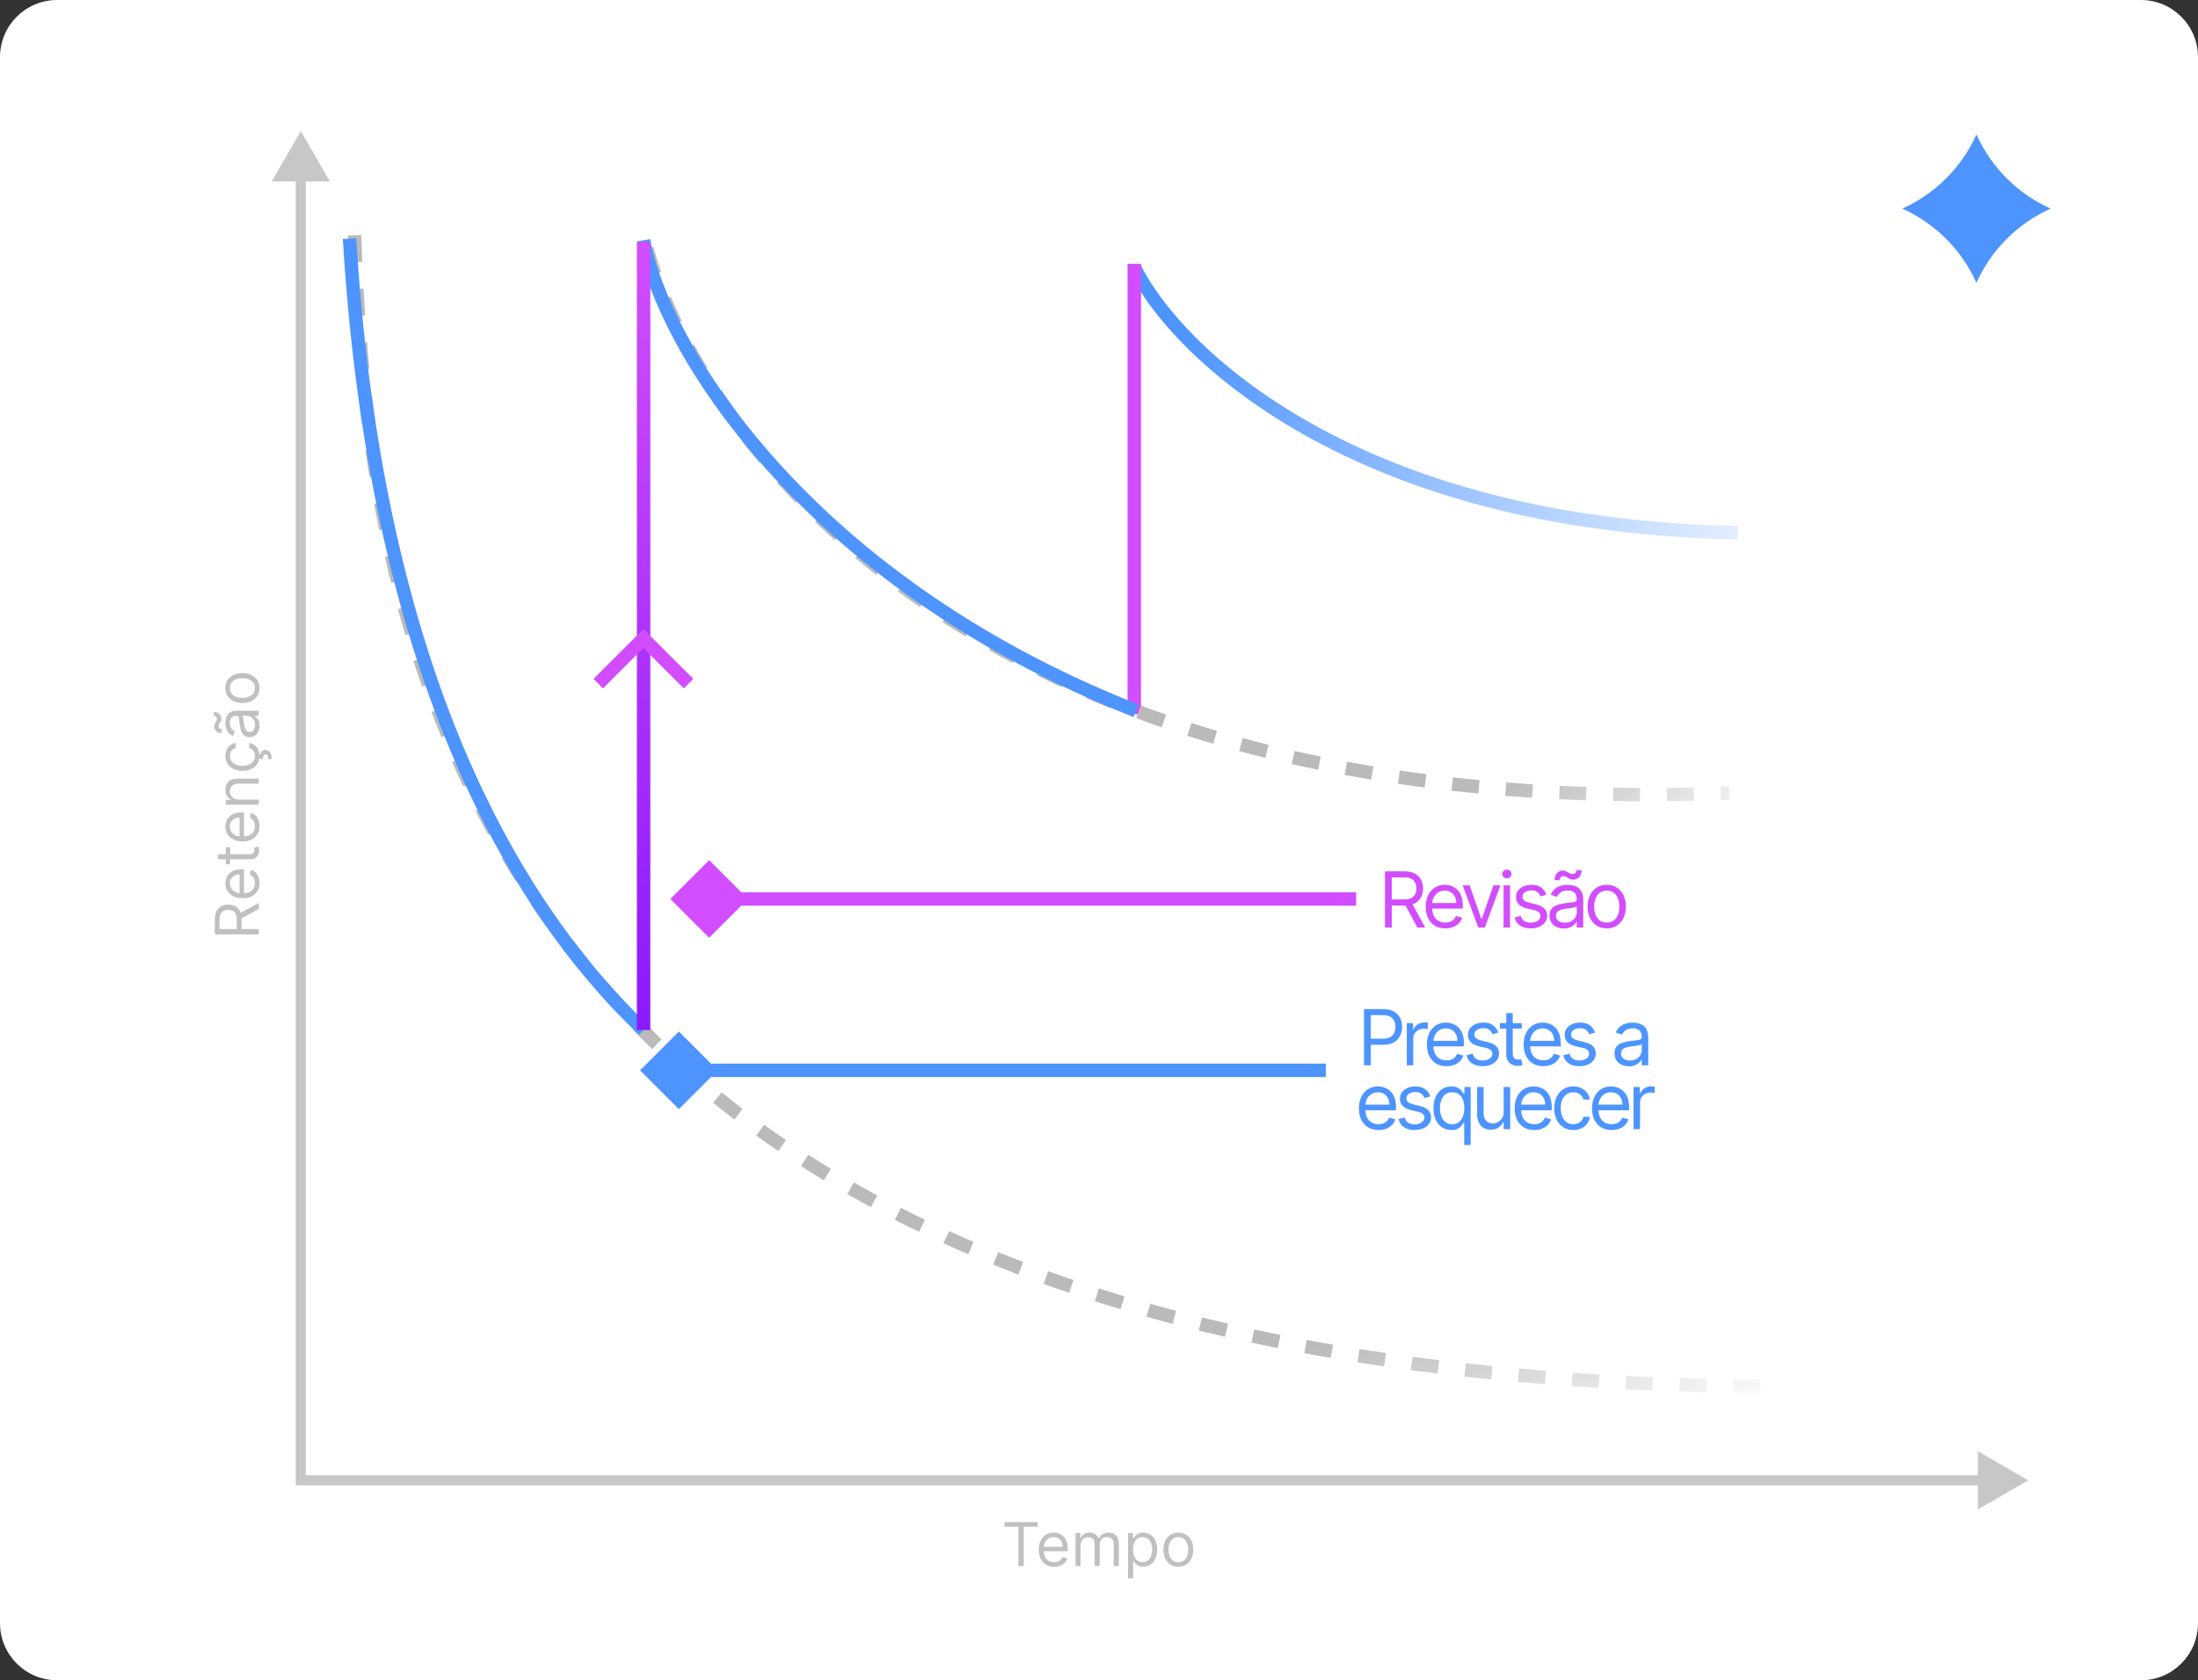 <svg width="654" height="500" viewBox="0 0 654 500" fill="none" xmlns="http://www.w3.org/2000/svg">
<rect x="0" y="0" width="654" height="500" fill="#333333" stroke="none"/>
<path d="M0 17C0 7.611 7.611 0 17 0H637C646.389 0 654 7.611 654 17V483C654 492.389 646.389 500 637 500H17C7.611 500 0 492.389 0 483V17Z" fill="white"/>
<path d="M588.077 40C592.484 49.815 600.34 57.671 610.155 62.078C600.34 66.484 592.484 74.34 588.077 84.155C583.671 74.34 575.815 66.484 566 62.078C575.815 57.671 583.671 49.815 588.077 40Z" fill="#4D94FF"/>
<path d="M337.5 79.5C350 105 403.4 156.5 517 158.5" stroke="url(#paint0_linear_121_201)" stroke-width="4"/>
<path d="M337.5 212.5V78.5" stroke="#D14DFF" stroke-width="4"/>
<path d="M192.5 74C206.167 124.333 284.1 244.8 514.5 236" stroke="url(#paint1_linear_121_201)" stroke-width="4" stroke-dasharray="8 8"/>
<path d="M105.5 70C109.333 183.833 135.5 412.5 529.5 412.5" stroke="url(#paint2_linear_121_201)" stroke-width="4" stroke-dasharray="8 8"/>
<path d="M191.5 71.5C197 102.5 239 172.5 338 211.5" stroke="#4D94FF" stroke-width="4"/>
<path d="M104 71C111 186.5 145 262 191.5 306.5" stroke="#4D94FF" stroke-width="4"/>
<path d="M191.5 306.5V72" stroke="url(#paint3_linear_121_201)" stroke-width="4"/>
<path d="M77 278.046L63.909 278.046L63.909 273.622C63.909 272.6 64.084 271.76 64.433 271.104C64.778 270.448 65.254 269.962 65.859 269.646C66.464 269.331 67.152 269.173 67.923 269.173C68.695 269.173 69.379 269.331 69.975 269.646C70.572 269.962 71.04 270.445 71.381 271.097C71.718 271.749 71.886 272.583 71.886 273.597L71.886 277.176L70.454 277.176L70.454 273.648C70.454 272.949 70.352 272.387 70.148 271.96C69.943 271.53 69.653 271.219 69.278 271.027C68.899 270.831 68.447 270.733 67.923 270.733C67.399 270.733 66.941 270.831 66.549 271.027C66.157 271.223 65.854 271.536 65.641 271.967C65.424 272.397 65.315 272.966 65.315 273.673L65.315 276.46L77 276.46L77 278.046ZM71.119 271.884L77 268.662L77 270.503L71.119 273.673L71.119 271.884ZM77.204 262.725C77.204 263.672 76.996 264.488 76.578 265.174C76.156 265.855 75.568 266.382 74.814 266.752C74.055 267.119 73.173 267.302 72.168 267.302C71.162 267.302 70.276 267.119 69.508 266.752C68.737 266.382 68.136 265.866 67.706 265.206C67.271 264.541 67.054 263.765 67.054 262.879C67.054 262.368 67.139 261.863 67.31 261.364C67.48 260.865 67.757 260.412 68.141 260.002C68.52 259.593 69.023 259.267 69.649 259.025C70.276 258.782 71.047 258.66 71.963 258.66L72.602 258.66L72.602 266.228L71.298 266.228L71.298 260.194C70.744 260.194 70.25 260.305 69.815 260.527C69.381 260.744 69.038 261.055 68.786 261.46C68.535 261.86 68.409 262.333 68.409 262.879C68.409 263.48 68.558 264 68.856 264.439C69.151 264.873 69.534 265.208 70.007 265.442C70.48 265.676 70.987 265.794 71.528 265.794L72.398 265.794C73.139 265.794 73.768 265.666 74.283 265.41C74.795 265.15 75.185 264.79 75.453 264.33C75.717 263.87 75.849 263.335 75.849 262.725C75.849 262.329 75.794 261.971 75.683 261.652C75.568 261.328 75.398 261.049 75.172 260.814C74.942 260.58 74.656 260.399 74.315 260.271L74.724 258.814C75.219 258.967 75.653 259.225 76.028 259.587C76.399 259.949 76.689 260.397 76.898 260.929C77.102 261.462 77.204 262.061 77.204 262.725ZM67.182 252.096L68.46 252.096L68.46 257.184L67.182 257.184L67.182 252.096ZM64.829 255.701L64.829 254.192L74.188 254.192C74.614 254.192 74.933 254.13 75.146 254.007C75.355 253.879 75.496 253.717 75.568 253.521C75.636 253.321 75.671 253.11 75.671 252.888C75.671 252.722 75.662 252.586 75.645 252.479C75.624 252.373 75.606 252.287 75.594 252.223L76.949 251.917C76.987 252.019 77.026 252.162 77.064 252.345C77.106 252.528 77.128 252.76 77.128 253.042C77.128 253.468 77.036 253.885 76.853 254.294C76.67 254.699 76.391 255.036 76.016 255.304C75.641 255.569 75.168 255.701 74.597 255.701L64.829 255.701ZM77.204 245.815C77.204 246.761 76.996 247.577 76.578 248.263C76.156 248.945 75.568 249.472 74.814 249.842C74.055 250.209 73.173 250.392 72.168 250.392C71.162 250.392 70.276 250.209 69.508 249.842C68.737 249.472 68.136 248.956 67.706 248.295C67.271 247.631 67.054 246.855 67.054 245.969C67.054 245.457 67.139 244.952 67.31 244.454C67.48 243.955 67.757 243.501 68.141 243.092C68.52 242.683 69.023 242.357 69.649 242.114C70.276 241.871 71.047 241.75 71.963 241.75L72.602 241.75L72.602 249.318L71.298 249.318L71.298 243.284C70.744 243.284 70.25 243.395 69.815 243.616C69.381 243.834 69.038 244.145 68.786 244.55C68.535 244.95 68.409 245.423 68.409 245.969C68.409 246.57 68.558 247.089 68.856 247.528C69.151 247.963 69.534 248.298 70.007 248.532C70.48 248.766 70.987 248.884 71.528 248.884L72.398 248.884C73.139 248.884 73.768 248.756 74.283 248.5C74.795 248.24 75.185 247.88 75.453 247.42C75.717 246.96 75.849 246.425 75.849 245.815C75.849 245.419 75.794 245.061 75.683 244.741C75.568 244.418 75.398 244.138 75.172 243.904C74.942 243.67 74.656 243.489 74.315 243.361L74.724 241.903C75.219 242.057 75.653 242.315 76.028 242.677C76.399 243.039 76.689 243.487 76.898 244.019C77.102 244.552 77.204 245.151 77.204 245.815ZM71.094 237.947L77 237.947L77 239.455L67.182 239.455L67.182 237.998L68.716 237.998L68.716 237.87C68.217 237.64 67.817 237.29 67.514 236.822C67.207 236.353 67.054 235.748 67.054 235.006C67.054 234.342 67.19 233.76 67.463 233.261C67.731 232.763 68.141 232.375 68.69 232.098C69.236 231.821 69.926 231.683 70.761 231.683L77 231.683L77 233.191L70.864 233.191C70.092 233.191 69.492 233.391 69.061 233.792C68.626 234.192 68.409 234.742 68.409 235.441C68.409 235.923 68.513 236.353 68.722 236.732C68.931 237.107 69.236 237.403 69.636 237.621C70.037 237.838 70.523 237.947 71.094 237.947ZM77.204 224.937C77.204 225.858 76.987 226.65 76.553 227.315C76.118 227.98 75.519 228.491 74.756 228.849C73.994 229.207 73.122 229.386 72.142 229.386C71.145 229.386 70.265 229.203 69.502 228.836C68.735 228.466 68.136 227.95 67.706 227.29C67.271 226.625 67.054 225.849 67.054 224.963C67.054 224.273 67.182 223.65 67.438 223.096C67.693 222.542 68.051 222.089 68.511 221.735C68.972 221.381 69.508 221.162 70.122 221.077L70.122 222.585C69.675 222.7 69.278 222.956 68.933 223.352C68.584 223.744 68.409 224.273 68.409 224.937C68.409 225.525 68.562 226.041 68.869 226.484C69.172 226.923 69.6 227.266 70.154 227.513C70.704 227.756 71.349 227.878 72.091 227.878C72.849 227.878 73.51 227.758 74.072 227.52C74.635 227.277 75.072 226.936 75.383 226.497C75.694 226.054 75.849 225.534 75.849 224.937C75.849 224.545 75.781 224.189 75.645 223.87C75.508 223.55 75.312 223.28 75.057 223.058C74.801 222.836 74.494 222.679 74.136 222.585L74.136 221.077C74.716 221.162 75.238 221.373 75.702 221.709C76.163 222.042 76.529 222.483 76.802 223.032C77.07 223.578 77.204 224.213 77.204 224.937ZM76.949 225.653L76.949 224.4L77.46 224.503C77.511 224.17 77.65 223.866 77.876 223.589C78.106 223.312 78.47 223.173 78.969 223.173C79.519 223.173 79.966 223.401 80.311 223.857C80.66 224.309 80.835 224.976 80.835 225.858L79.838 225.909C79.838 225.513 79.774 225.184 79.646 224.925C79.523 224.66 79.314 224.528 79.02 224.528C78.726 224.528 78.526 224.637 78.419 224.854C78.312 225.072 78.24 225.423 78.202 225.909L76.949 225.653ZM77.23 215.982C77.23 216.604 77.113 217.169 76.879 217.676C76.64 218.183 76.297 218.586 75.849 218.884C75.398 219.182 74.852 219.331 74.213 219.331C73.651 219.331 73.195 219.221 72.845 218.999C72.492 218.778 72.215 218.481 72.014 218.111C71.814 217.74 71.665 217.331 71.567 216.883C71.465 216.432 71.383 215.978 71.324 215.522C71.247 214.925 71.19 214.442 71.151 214.071C71.109 213.696 71.038 213.423 70.94 213.253C70.842 213.078 70.672 212.991 70.429 212.991L70.378 212.991C69.747 212.991 69.257 213.163 68.908 213.508C68.558 213.849 68.383 214.367 68.383 215.062C68.383 215.782 68.541 216.346 68.856 216.756C69.172 217.165 69.508 217.452 69.867 217.618L69.355 219.05C68.758 218.795 68.294 218.454 67.962 218.028C67.625 217.597 67.391 217.128 67.258 216.621C67.122 216.11 67.054 215.607 67.054 215.113C67.054 214.797 67.092 214.435 67.169 214.026C67.242 213.613 67.393 213.214 67.623 212.831C67.853 212.443 68.2 212.121 68.665 211.866C69.129 211.61 69.751 211.482 70.531 211.482L77 211.482L77 212.991L75.671 212.991L75.671 213.067C75.883 213.17 76.112 213.34 76.354 213.579C76.597 213.817 76.804 214.135 76.974 214.531C77.145 214.927 77.23 215.411 77.23 215.982ZM75.875 215.752C75.875 215.155 75.758 214.653 75.523 214.243C75.289 213.83 74.987 213.519 74.616 213.31C74.245 213.097 73.855 212.991 73.446 212.991L72.065 212.991C72.142 213.055 72.212 213.195 72.276 213.412C72.336 213.626 72.389 213.873 72.436 214.154C72.479 214.431 72.517 214.702 72.551 214.966C72.581 215.226 72.606 215.437 72.628 215.599C72.679 215.991 72.762 216.357 72.877 216.698C72.988 217.035 73.156 217.307 73.382 217.516C73.604 217.721 73.906 217.823 74.29 217.823C74.814 217.823 75.21 217.629 75.479 217.241C75.743 216.849 75.875 216.353 75.875 215.752ZM66.006 216.979L65.954 218.155C65.303 218.155 64.77 217.97 64.356 217.599C63.939 217.224 63.73 216.762 63.73 216.212C63.73 215.969 63.773 215.754 63.858 215.567C63.939 215.379 64.033 215.2 64.139 215.03C64.246 214.859 64.342 214.684 64.427 214.506C64.508 214.322 64.548 214.116 64.548 213.885C64.548 213.643 64.454 213.438 64.267 213.272C64.075 213.101 63.845 213.016 63.577 213.016L63.679 211.866C64.344 211.866 64.872 212.053 65.264 212.428C65.656 212.799 65.852 213.259 65.852 213.809C65.852 214.103 65.812 214.346 65.731 214.537C65.646 214.729 65.55 214.9 65.443 215.049C65.337 215.198 65.243 215.356 65.162 215.522C65.077 215.688 65.034 215.893 65.034 216.135C65.034 216.378 65.13 216.581 65.322 216.743C65.509 216.9 65.737 216.979 66.006 216.979ZM77.204 204.74C77.204 205.626 76.994 206.404 76.572 207.073C76.15 207.738 75.56 208.258 74.801 208.633C74.043 209.004 73.156 209.189 72.142 209.189C71.119 209.189 70.227 209.004 69.464 208.633C68.701 208.258 68.109 207.738 67.687 207.073C67.265 206.404 67.054 205.626 67.054 204.74C67.054 203.854 67.265 203.078 67.687 202.413C68.109 201.744 68.701 201.224 69.464 200.854C70.227 200.479 71.119 200.291 72.142 200.291C73.156 200.291 74.043 200.479 74.801 200.854C75.56 201.224 76.15 201.744 76.572 202.413C76.994 203.078 77.204 203.854 77.204 204.74ZM75.849 204.74C75.849 204.067 75.677 203.513 75.332 203.078C74.987 202.643 74.533 202.322 73.97 202.113C73.408 201.904 72.798 201.8 72.142 201.8C71.486 201.8 70.874 201.904 70.308 202.113C69.741 202.322 69.283 202.643 68.933 203.078C68.584 203.513 68.409 204.067 68.409 204.74C68.409 205.413 68.584 205.967 68.933 206.402C69.283 206.837 69.741 207.158 70.308 207.367C70.874 207.576 71.486 207.68 72.142 207.68C72.798 207.68 73.408 207.576 73.97 207.367C74.533 207.158 74.987 206.837 75.332 206.402C75.677 205.967 75.849 205.413 75.849 204.74Z" fill="#C0C0C0"/>
<path d="M298.892 454.315V452.909H308.71V454.315H304.593V466H303.008V454.315H298.892ZM313.645 466.205C312.699 466.205 311.883 465.996 311.196 465.578C310.515 465.156 309.988 464.568 309.618 463.814C309.251 463.055 309.068 462.173 309.068 461.168C309.068 460.162 309.251 459.276 309.618 458.509C309.988 457.737 310.504 457.136 311.165 456.706C311.829 456.271 312.605 456.054 313.491 456.054C314.003 456.054 314.508 456.139 315.006 456.31C315.505 456.48 315.959 456.757 316.368 457.141C316.777 457.52 317.103 458.023 317.346 458.649C317.589 459.276 317.71 460.047 317.71 460.963V461.602H310.142V460.298H316.176C316.176 459.744 316.065 459.25 315.843 458.815C315.626 458.381 315.315 458.038 314.91 457.786C314.51 457.535 314.037 457.409 313.491 457.409C312.89 457.409 312.37 457.558 311.932 457.857C311.497 458.151 311.162 458.534 310.928 459.007C310.694 459.48 310.576 459.987 310.576 460.528V461.398C310.576 462.139 310.704 462.768 310.96 463.283C311.22 463.795 311.58 464.185 312.04 464.453C312.5 464.717 313.035 464.849 313.645 464.849C314.041 464.849 314.399 464.794 314.718 464.683C315.042 464.568 315.321 464.398 315.556 464.172C315.79 463.942 315.971 463.656 316.099 463.315L317.557 463.724C317.403 464.219 317.145 464.653 316.783 465.028C316.421 465.399 315.973 465.689 315.441 465.898C314.908 466.102 314.309 466.205 313.645 466.205ZM320.005 466V456.182H321.462V457.716H321.59C321.794 457.192 322.125 456.785 322.581 456.495C323.037 456.201 323.584 456.054 324.223 456.054C324.871 456.054 325.41 456.201 325.841 456.495C326.275 456.785 326.614 457.192 326.857 457.716H326.959C327.211 457.209 327.588 456.806 328.091 456.508C328.593 456.205 329.196 456.054 329.9 456.054C330.777 456.054 331.495 456.329 332.054 456.879C332.612 457.424 332.891 458.274 332.891 459.429V466H331.383V459.429C331.383 458.705 331.184 458.187 330.788 457.876C330.392 457.565 329.925 457.409 329.388 457.409C328.698 457.409 328.163 457.618 327.784 458.036C327.405 458.449 327.215 458.973 327.215 459.608V466H325.681V459.276C325.681 458.717 325.5 458.268 325.138 457.927C324.775 457.582 324.309 457.409 323.738 457.409C323.346 457.409 322.979 457.513 322.638 457.722C322.302 457.931 322.029 458.221 321.82 458.592C321.616 458.958 321.513 459.382 321.513 459.864V466H320.005ZM335.649 469.682V456.182H337.107V457.741H337.286C337.396 457.571 337.55 457.354 337.746 457.089C337.946 456.821 338.232 456.582 338.602 456.374C338.977 456.161 339.484 456.054 340.124 456.054C340.95 456.054 341.679 456.261 342.31 456.674C342.94 457.087 343.433 457.673 343.786 458.432C344.14 459.19 344.317 460.085 344.317 461.116C344.317 462.156 344.14 463.058 343.786 463.82C343.433 464.579 342.943 465.167 342.316 465.585C341.69 465.998 340.967 466.205 340.149 466.205C339.519 466.205 339.014 466.1 338.634 465.891C338.255 465.678 337.963 465.437 337.759 465.169C337.554 464.896 337.396 464.67 337.286 464.491H337.158V469.682H335.649ZM337.132 461.091C337.132 461.832 337.241 462.487 337.458 463.053C337.676 463.616 337.993 464.057 338.411 464.376C338.828 464.692 339.34 464.849 339.945 464.849C340.575 464.849 341.102 464.683 341.524 464.351C341.95 464.014 342.269 463.562 342.482 462.996C342.7 462.425 342.808 461.79 342.808 461.091C342.808 460.401 342.702 459.778 342.489 459.224C342.28 458.666 341.962 458.225 341.536 457.901C341.114 457.573 340.584 457.409 339.945 457.409C339.331 457.409 338.815 457.565 338.398 457.876C337.98 458.183 337.665 458.613 337.452 459.167C337.239 459.717 337.132 460.358 337.132 461.091ZM350.607 466.205C349.72 466.205 348.943 465.994 348.274 465.572C347.609 465.15 347.089 464.56 346.714 463.801C346.343 463.043 346.158 462.156 346.158 461.142C346.158 460.119 346.343 459.227 346.714 458.464C347.089 457.701 347.609 457.109 348.274 456.687C348.943 456.265 349.72 456.054 350.607 456.054C351.493 456.054 352.269 456.265 352.933 456.687C353.602 457.109 354.122 457.701 354.493 458.464C354.868 459.227 355.055 460.119 355.055 461.142C355.055 462.156 354.868 463.043 354.493 463.801C354.122 464.56 353.602 465.15 352.933 465.572C352.269 465.994 351.493 466.205 350.607 466.205ZM350.607 464.849C351.28 464.849 351.834 464.677 352.269 464.332C352.703 463.987 353.025 463.533 353.234 462.97C353.443 462.408 353.547 461.798 353.547 461.142C353.547 460.486 353.443 459.874 353.234 459.308C353.025 458.741 352.703 458.283 352.269 457.933C351.834 457.584 351.28 457.409 350.607 457.409C349.933 457.409 349.379 457.584 348.945 457.933C348.51 458.283 348.188 458.741 347.979 459.308C347.771 459.874 347.666 460.486 347.666 461.142C347.666 461.798 347.771 462.408 347.979 462.97C348.188 463.533 348.51 463.987 348.945 464.332C349.379 464.677 349.933 464.849 350.607 464.849Z" fill="#C0C0C0"/>
<path d="M89.5 39L80.84 54H98.16L89.5 39ZM89.5 440.5H88V442H89.5V440.5ZM603.5 440.5L588.5 431.84V449.16L603.5 440.5ZM88 52.5V440.5H91V52.5H88ZM89.5 442H506V439H89.5V442ZM506 442H590V439H506V442Z" fill="#565656" fill-opacity="0.33"/>
<path d="M405.85 317V300.273H411.502C412.814 300.273 413.887 300.51 414.72 300.983C415.558 301.452 416.179 302.086 416.582 302.886C416.985 303.687 417.186 304.58 417.186 305.565C417.186 306.551 416.985 307.447 416.582 308.252C416.185 309.058 415.569 309.701 414.736 310.18C413.903 310.654 412.836 310.891 411.535 310.891H407.483V309.094H411.469C412.368 309.094 413.089 308.939 413.634 308.628C414.178 308.318 414.573 307.899 414.818 307.37C415.068 306.837 415.194 306.235 415.194 305.565C415.194 304.896 415.068 304.297 414.818 303.768C414.573 303.24 414.175 302.826 413.625 302.527C413.075 302.222 412.346 302.07 411.436 302.07H407.875V317H405.85ZM418.578 317V304.455H420.44V306.349H420.571C420.8 305.729 421.214 305.225 421.812 304.838C422.411 304.452 423.087 304.259 423.838 304.259C423.98 304.259 424.157 304.261 424.369 304.267C424.581 304.272 424.742 304.28 424.851 304.291V306.251C424.785 306.235 424.636 306.211 424.402 306.178C424.173 306.14 423.931 306.121 423.675 306.121C423.065 306.121 422.52 306.249 422.041 306.505C421.567 306.755 421.192 307.104 420.914 307.55C420.642 307.991 420.506 308.495 420.506 309.061V317H418.578ZM430.404 317.261C429.195 317.261 428.152 316.995 427.276 316.461C426.404 315.922 425.732 315.17 425.258 314.207C424.79 313.237 424.556 312.11 424.556 310.825C424.556 309.54 424.79 308.408 425.258 307.428C425.732 306.442 426.391 305.674 427.235 305.124C428.084 304.569 429.075 304.291 430.208 304.291C430.861 304.291 431.506 304.4 432.144 304.618C432.781 304.836 433.36 305.19 433.883 305.68C434.406 306.164 434.822 306.807 435.133 307.607C435.443 308.408 435.598 309.393 435.598 310.564V311.381H425.928V309.714H433.638C433.638 309.007 433.497 308.375 433.213 307.82C432.936 307.264 432.538 306.826 432.021 306.505C431.509 306.183 430.905 306.023 430.208 306.023C429.44 306.023 428.776 306.213 428.215 306.594C427.659 306.97 427.232 307.46 426.933 308.065C426.633 308.669 426.483 309.317 426.483 310.009V311.119C426.483 312.067 426.647 312.87 426.973 313.529C427.306 314.182 427.766 314.68 428.354 315.023C428.942 315.361 429.625 315.53 430.404 315.53C430.91 315.53 431.368 315.459 431.776 315.317C432.19 315.17 432.546 314.953 432.846 314.664C433.145 314.37 433.377 314.005 433.54 313.57L435.402 314.092C435.206 314.724 434.877 315.279 434.414 315.759C433.951 316.232 433.38 316.603 432.699 316.869C432.018 317.131 431.253 317.261 430.404 317.261ZM445.807 307.264L444.075 307.754C443.967 307.466 443.806 307.185 443.594 306.913C443.387 306.635 443.103 306.407 442.744 306.227C442.385 306.047 441.925 305.957 441.364 305.957C440.596 305.957 439.956 306.134 439.444 306.488C438.938 306.837 438.685 307.281 438.685 307.82C438.685 308.299 438.859 308.677 439.208 308.955C439.556 309.233 440.101 309.464 440.841 309.649L442.703 310.107C443.825 310.379 444.661 310.795 445.211 311.356C445.761 311.912 446.036 312.628 446.036 313.504C446.036 314.223 445.829 314.866 445.415 315.432C445.007 315.998 444.435 316.445 443.7 316.771C442.965 317.098 442.11 317.261 441.135 317.261C439.855 317.261 438.796 316.984 437.958 316.428C437.119 315.873 436.588 315.062 436.365 313.994L438.195 313.537C438.369 314.212 438.698 314.719 439.183 315.056C439.673 315.394 440.313 315.562 441.102 315.562C442.001 315.562 442.714 315.372 443.242 314.991C443.776 314.604 444.043 314.141 444.043 313.602C444.043 313.167 443.89 312.802 443.585 312.508C443.28 312.208 442.812 311.985 442.181 311.838L440.09 311.348C438.941 311.076 438.097 310.654 437.558 310.082C437.024 309.505 436.757 308.783 436.757 307.918C436.757 307.21 436.956 306.584 437.353 306.039C437.756 305.495 438.304 305.067 438.995 304.757C439.692 304.446 440.482 304.291 441.364 304.291C442.605 304.291 443.58 304.563 444.288 305.108C445.001 305.652 445.507 306.371 445.807 307.264ZM452.783 304.455V306.088H446.282V304.455H452.783ZM448.177 301.449H450.104V313.406C450.104 313.951 450.183 314.359 450.341 314.631C450.504 314.898 450.711 315.078 450.962 315.17C451.218 315.258 451.487 315.301 451.77 315.301C451.983 315.301 452.157 315.29 452.293 315.268C452.429 315.241 452.538 315.219 452.62 315.203L453.012 316.935C452.881 316.984 452.699 317.033 452.465 317.082C452.23 317.136 451.934 317.163 451.574 317.163C451.03 317.163 450.496 317.046 449.973 316.812C449.456 316.578 449.026 316.221 448.683 315.742C448.345 315.263 448.177 314.659 448.177 313.929V301.449ZM459.198 317.261C457.989 317.261 456.946 316.995 456.07 316.461C455.198 315.922 454.526 315.17 454.052 314.207C453.584 313.237 453.35 312.11 453.35 310.825C453.35 309.54 453.584 308.408 454.052 307.428C454.526 306.442 455.185 305.674 456.029 305.124C456.878 304.569 457.869 304.291 459.002 304.291C459.655 304.291 460.3 304.4 460.938 304.618C461.575 304.836 462.155 305.19 462.677 305.68C463.2 306.164 463.617 306.807 463.927 307.607C464.237 308.408 464.392 309.393 464.392 310.564V311.381H454.722V309.714H462.432C462.432 309.007 462.291 308.375 462.007 307.82C461.73 307.264 461.332 306.826 460.815 306.505C460.303 306.183 459.699 306.023 459.002 306.023C458.234 306.023 457.57 306.213 457.009 306.594C456.454 306.97 456.026 307.46 455.727 308.065C455.427 308.669 455.277 309.317 455.277 310.009V311.119C455.277 312.067 455.441 312.87 455.767 313.529C456.1 314.182 456.56 314.68 457.148 315.023C457.736 315.361 458.419 315.53 459.198 315.53C459.704 315.53 460.162 315.459 460.57 315.317C460.984 315.17 461.34 314.953 461.64 314.664C461.939 314.37 462.171 314.005 462.334 313.57L464.196 314.092C464 314.724 463.671 315.279 463.208 315.759C462.745 316.232 462.174 316.603 461.493 316.869C460.812 317.131 460.047 317.261 459.198 317.261ZM474.601 307.264L472.869 307.754C472.761 307.466 472.6 307.185 472.388 306.913C472.181 306.635 471.897 306.407 471.538 306.227C471.179 306.047 470.719 305.957 470.158 305.957C469.39 305.957 468.75 306.134 468.238 306.488C467.732 306.837 467.479 307.281 467.479 307.82C467.479 308.299 467.653 308.677 468.002 308.955C468.35 309.233 468.895 309.464 469.635 309.649L471.497 310.107C472.619 310.379 473.455 310.795 474.005 311.356C474.555 311.912 474.83 312.628 474.83 313.504C474.83 314.223 474.623 314.866 474.209 315.432C473.801 315.998 473.229 316.445 472.494 316.771C471.759 317.098 470.904 317.261 469.929 317.261C468.65 317.261 467.59 316.984 466.752 316.428C465.913 315.873 465.382 315.062 465.159 313.994L466.989 313.537C467.163 314.212 467.492 314.719 467.977 315.056C468.467 315.394 469.107 315.562 469.896 315.562C470.795 315.562 471.508 315.372 472.036 314.991C472.57 314.604 472.837 314.141 472.837 313.602C472.837 313.167 472.684 312.802 472.379 312.508C472.074 312.208 471.606 311.985 470.975 311.838L468.884 311.348C467.735 311.076 466.891 310.654 466.352 310.082C465.818 309.505 465.551 308.783 465.551 307.918C465.551 307.21 465.75 306.584 466.147 306.039C466.55 305.495 467.098 305.067 467.789 304.757C468.486 304.446 469.276 304.291 470.158 304.291C471.399 304.291 472.374 304.563 473.082 305.108C473.795 305.652 474.301 306.371 474.601 307.264ZM484.672 317.294C483.877 317.294 483.155 317.144 482.507 316.845C481.859 316.54 481.345 316.102 480.964 315.53C480.582 314.953 480.392 314.256 480.392 313.439C480.392 312.72 480.533 312.138 480.817 311.691C481.1 311.239 481.478 310.885 481.952 310.629C482.426 310.373 482.948 310.183 483.52 310.058C484.097 309.927 484.677 309.823 485.26 309.747C486.022 309.649 486.64 309.576 487.114 309.527C487.593 309.472 487.941 309.382 488.159 309.257C488.383 309.132 488.494 308.914 488.494 308.604V308.538C488.494 307.732 488.274 307.106 487.833 306.66C487.397 306.213 486.735 305.99 485.848 305.99C484.928 305.99 484.206 306.192 483.683 306.594C483.161 306.997 482.793 307.428 482.581 307.885L480.751 307.232C481.078 306.469 481.514 305.876 482.058 305.451C482.608 305.021 483.207 304.721 483.855 304.553C484.508 304.378 485.151 304.291 485.783 304.291C486.185 304.291 486.648 304.34 487.171 304.438C487.699 304.531 488.208 304.724 488.698 305.018C489.194 305.312 489.605 305.756 489.932 306.349C490.258 306.943 490.422 307.738 490.422 308.734V317H488.494V315.301H488.396C488.265 315.573 488.048 315.865 487.743 316.175C487.438 316.485 487.032 316.75 486.526 316.967C486.019 317.185 485.401 317.294 484.672 317.294ZM484.966 315.562C485.728 315.562 486.371 315.413 486.893 315.113C487.421 314.814 487.819 314.427 488.086 313.953C488.358 313.48 488.494 312.982 488.494 312.459V310.695C488.412 310.793 488.233 310.882 487.955 310.964C487.683 311.04 487.367 311.108 487.008 311.168C486.654 311.223 486.308 311.272 485.97 311.315C485.638 311.353 485.369 311.386 485.162 311.413C484.661 311.479 484.193 311.585 483.757 311.732C483.327 311.873 482.978 312.089 482.711 312.377C482.45 312.66 482.319 313.047 482.319 313.537C482.319 314.207 482.567 314.713 483.063 315.056C483.564 315.394 484.198 315.562 484.966 315.562ZM410.178 336.261C408.969 336.261 407.927 335.995 407.05 335.461C406.179 334.922 405.506 334.17 405.033 333.207C404.564 332.237 404.33 331.11 404.33 329.825C404.33 328.54 404.564 327.408 405.033 326.428C405.506 325.442 406.165 324.674 407.009 324.124C407.859 323.569 408.85 323.291 409.982 323.291C410.636 323.291 411.281 323.4 411.918 323.618C412.555 323.836 413.135 324.19 413.658 324.68C414.18 325.164 414.597 325.807 414.907 326.607C415.218 327.408 415.373 328.393 415.373 329.564V330.381H405.702V328.714H413.413C413.413 328.007 413.271 327.375 412.988 326.82C412.71 326.264 412.313 325.826 411.795 325.505C411.284 325.183 410.679 325.023 409.982 325.023C409.214 325.023 408.55 325.213 407.989 325.594C407.434 325.97 407.006 326.46 406.707 327.065C406.407 327.669 406.258 328.317 406.258 329.009V330.119C406.258 331.067 406.421 331.87 406.748 332.529C407.08 333.182 407.54 333.68 408.128 334.023C408.716 334.361 409.4 334.53 410.178 334.53C410.685 334.53 411.142 334.459 411.55 334.317C411.964 334.17 412.321 333.953 412.62 333.664C412.92 333.37 413.151 333.005 413.315 332.57L415.177 333.092C414.981 333.724 414.651 334.279 414.188 334.759C413.726 335.232 413.154 335.603 412.473 335.869C411.793 336.131 411.028 336.261 410.178 336.261ZM425.581 326.264L423.85 326.754C423.741 326.466 423.58 326.185 423.368 325.913C423.161 325.635 422.878 325.407 422.518 325.227C422.159 325.047 421.699 324.957 421.138 324.957C420.37 324.957 419.731 325.134 419.219 325.488C418.712 325.837 418.459 326.281 418.459 326.82C418.459 327.299 418.633 327.677 418.982 327.955C419.33 328.233 419.875 328.464 420.615 328.649L422.478 329.107C423.599 329.379 424.435 329.795 424.985 330.356C425.535 330.912 425.81 331.628 425.81 332.504C425.81 333.223 425.603 333.866 425.189 334.432C424.781 334.998 424.209 335.445 423.474 335.771C422.739 336.098 421.884 336.261 420.909 336.261C419.63 336.261 418.571 335.984 417.732 335.428C416.894 334.873 416.363 334.062 416.14 332.994L417.969 332.537C418.143 333.212 418.473 333.719 418.957 334.056C419.447 334.394 420.087 334.562 420.877 334.562C421.775 334.562 422.489 334.372 423.017 333.991C423.55 333.604 423.817 333.141 423.817 332.602C423.817 332.167 423.665 331.802 423.36 331.508C423.055 331.208 422.587 330.985 421.955 330.838L419.864 330.348C418.715 330.076 417.871 329.654 417.332 329.082C416.798 328.505 416.532 327.783 416.532 326.918C416.532 326.21 416.73 325.584 417.128 325.039C417.531 324.495 418.078 324.067 418.77 323.757C419.467 323.446 420.256 323.291 421.138 323.291C422.38 323.291 423.354 323.563 424.062 324.108C424.775 324.652 425.282 325.371 425.581 326.264ZM435.661 340.705V334.072H435.498C435.356 334.301 435.155 334.59 434.893 334.938C434.632 335.281 434.259 335.589 433.775 335.861C433.29 336.128 432.645 336.261 431.839 336.261C430.793 336.261 429.87 335.997 429.07 335.469C428.27 334.935 427.643 334.184 427.191 333.215C426.739 332.24 426.513 331.089 426.513 329.76C426.513 328.442 426.739 327.299 427.191 326.33C427.643 325.36 428.272 324.612 429.078 324.083C429.884 323.555 430.815 323.291 431.871 323.291C432.688 323.291 433.333 323.427 433.807 323.7C434.286 323.966 434.651 324.271 434.902 324.614C435.158 324.952 435.356 325.23 435.498 325.447H435.727V323.455H437.589V340.705H435.661ZM432.1 334.53C432.873 334.53 433.527 334.328 434.06 333.925C434.594 333.517 435 332.953 435.277 332.235C435.555 331.511 435.694 330.675 435.694 329.727C435.694 328.791 435.558 327.971 435.286 327.269C435.013 326.561 434.61 326.011 434.077 325.619C433.543 325.221 432.884 325.023 432.1 325.023C431.283 325.023 430.603 325.232 430.058 325.652C429.519 326.065 429.114 326.629 428.841 327.342C428.574 328.05 428.441 328.845 428.441 329.727C428.441 330.62 428.577 331.432 428.849 332.161C429.127 332.885 429.536 333.463 430.075 333.893C430.619 334.317 431.294 334.53 432.1 334.53ZM447.413 330.871V323.455H449.341V336H447.413V333.876H447.283C446.989 334.513 446.531 335.055 445.911 335.502C445.29 335.943 444.506 336.163 443.558 336.163C442.774 336.163 442.077 335.992 441.467 335.649C440.858 335.3 440.378 334.778 440.03 334.081C439.681 333.378 439.507 332.493 439.507 331.426V323.455H441.435V331.295C441.435 332.21 441.691 332.94 442.203 333.484C442.72 334.029 443.379 334.301 444.179 334.301C444.658 334.301 445.146 334.179 445.641 333.934C446.142 333.689 446.561 333.313 446.899 332.806C447.242 332.3 447.413 331.655 447.413 330.871ZM456.521 336.261C455.313 336.261 454.27 335.995 453.393 335.461C452.522 334.922 451.85 334.17 451.376 333.207C450.908 332.237 450.673 331.11 450.673 329.825C450.673 328.54 450.908 327.408 451.376 326.428C451.85 325.442 452.508 324.674 453.352 324.124C454.202 323.569 455.193 323.291 456.325 323.291C456.979 323.291 457.624 323.4 458.261 323.618C458.898 323.836 459.478 324.19 460.001 324.68C460.524 325.164 460.94 325.807 461.25 326.607C461.561 327.408 461.716 328.393 461.716 329.564V330.381H452.046V328.714H459.756C459.756 328.007 459.614 327.375 459.331 326.82C459.053 326.264 458.656 325.826 458.139 325.505C457.627 325.183 457.022 325.023 456.325 325.023C455.558 325.023 454.893 325.213 454.332 325.594C453.777 325.97 453.35 326.46 453.05 327.065C452.751 327.669 452.601 328.317 452.601 329.009V330.119C452.601 331.067 452.764 331.87 453.091 332.529C453.423 333.182 453.883 333.68 454.471 334.023C455.059 334.361 455.743 334.53 456.521 334.53C457.028 334.53 457.485 334.459 457.894 334.317C458.307 334.17 458.664 333.953 458.964 333.664C459.263 333.37 459.494 333.005 459.658 332.57L461.52 333.092C461.324 333.724 460.995 334.279 460.532 334.759C460.069 335.232 459.497 335.603 458.816 335.869C458.136 336.131 457.371 336.261 456.521 336.261ZM468.135 336.261C466.959 336.261 465.946 335.984 465.096 335.428C464.247 334.873 463.594 334.108 463.136 333.133C462.679 332.158 462.45 331.045 462.45 329.793C462.45 328.518 462.684 327.394 463.153 326.419C463.626 325.439 464.285 324.674 465.129 324.124C465.979 323.569 466.97 323.291 468.102 323.291C468.984 323.291 469.779 323.455 470.487 323.781C471.195 324.108 471.775 324.565 472.227 325.153C472.679 325.741 472.959 326.428 473.068 327.212H471.14C470.993 326.64 470.667 326.134 470.16 325.692C469.659 325.246 468.984 325.023 468.135 325.023C467.383 325.023 466.724 325.219 466.158 325.611C465.597 325.997 465.159 326.545 464.843 327.252C464.533 327.955 464.378 328.78 464.378 329.727C464.378 330.696 464.53 331.54 464.835 332.259C465.145 332.978 465.581 333.536 466.142 333.934C466.708 334.331 467.372 334.53 468.135 334.53C468.636 334.53 469.09 334.443 469.499 334.268C469.907 334.094 470.253 333.844 470.536 333.517C470.819 333.19 471.021 332.798 471.14 332.341H473.068C472.959 333.081 472.69 333.748 472.259 334.342C471.835 334.93 471.271 335.398 470.569 335.747C469.872 336.09 469.06 336.261 468.135 336.261ZM479.536 336.261C478.327 336.261 477.284 335.995 476.408 335.461C475.536 334.922 474.864 334.17 474.39 333.207C473.922 332.237 473.688 331.11 473.688 329.825C473.688 328.54 473.922 327.408 474.39 326.428C474.864 325.442 475.523 324.674 476.367 324.124C477.216 323.569 478.207 323.291 479.34 323.291C479.993 323.291 480.638 323.4 481.275 323.618C481.913 323.836 482.492 324.19 483.015 324.68C483.538 325.164 483.954 325.807 484.265 326.607C484.575 327.408 484.73 328.393 484.73 329.564V330.381H475.06V328.714H482.77C482.77 328.007 482.629 327.375 482.345 326.82C482.068 326.264 481.67 325.826 481.153 325.505C480.641 325.183 480.037 325.023 479.34 325.023C478.572 325.023 477.908 325.213 477.347 325.594C476.791 325.97 476.364 326.46 476.065 327.065C475.765 327.669 475.615 328.317 475.615 329.009V330.119C475.615 331.067 475.779 331.87 476.105 332.529C476.438 333.182 476.898 333.68 477.486 334.023C478.074 334.361 478.757 334.53 479.536 334.53C480.042 334.53 480.5 334.459 480.908 334.317C481.322 334.17 481.678 333.953 481.978 333.664C482.277 333.37 482.509 333.005 482.672 332.57L484.534 333.092C484.338 333.724 484.009 334.279 483.546 334.759C483.083 335.232 482.511 335.603 481.831 335.869C481.15 336.131 480.385 336.261 479.536 336.261ZM486.053 336V323.455H487.915V325.349H488.045C488.274 324.729 488.688 324.225 489.287 323.838C489.886 323.452 490.561 323.259 491.312 323.259C491.454 323.259 491.631 323.261 491.843 323.267C492.056 323.272 492.216 323.28 492.325 323.291V325.251C492.26 325.235 492.11 325.211 491.876 325.178C491.647 325.14 491.405 325.121 491.149 325.121C490.539 325.121 489.995 325.249 489.516 325.505C489.042 325.755 488.666 326.104 488.388 326.55C488.116 326.991 487.98 327.495 487.98 328.061V336H486.053Z" fill="#4D94FF"/>
<path d="M412.084 276V259.273H417.736C419.043 259.273 420.116 259.496 420.954 259.942C421.793 260.384 422.413 260.991 422.816 261.764C423.219 262.537 423.421 263.416 423.421 264.402C423.421 265.388 423.219 266.261 422.816 267.024C422.413 267.786 421.795 268.385 420.962 268.821C420.129 269.251 419.065 269.466 417.769 269.466H413.195V267.636H417.703C418.596 267.636 419.315 267.506 419.86 267.244C420.41 266.983 420.807 266.613 421.052 266.134C421.303 265.649 421.428 265.072 421.428 264.402C421.428 263.732 421.303 263.147 421.052 262.646C420.802 262.145 420.401 261.758 419.851 261.486C419.302 261.208 418.575 261.07 417.671 261.07H414.11V276H412.084ZM419.958 268.486L424.074 276H421.722L417.671 268.486H419.958ZM430.05 276.261C428.841 276.261 427.798 275.995 426.922 275.461C426.05 274.922 425.378 274.17 424.904 273.207C424.436 272.237 424.202 271.11 424.202 269.825C424.202 268.54 424.436 267.408 424.904 266.428C425.378 265.442 426.037 264.674 426.881 264.124C427.73 263.569 428.721 263.291 429.854 263.291C430.507 263.291 431.152 263.4 431.79 263.618C432.427 263.836 433.006 264.19 433.529 264.68C434.052 265.164 434.468 265.807 434.779 266.607C435.089 267.408 435.244 268.393 435.244 269.564V270.381H425.574V268.714H433.284C433.284 268.007 433.143 267.375 432.859 266.82C432.582 266.264 432.184 265.826 431.667 265.505C431.155 265.183 430.551 265.023 429.854 265.023C429.086 265.023 428.422 265.213 427.861 265.594C427.305 265.97 426.878 266.46 426.579 267.065C426.279 267.669 426.129 268.317 426.129 269.009V270.119C426.129 271.067 426.293 271.87 426.619 272.529C426.952 273.182 427.412 273.68 428 274.023C428.588 274.361 429.271 274.53 430.05 274.53C430.556 274.53 431.014 274.459 431.422 274.317C431.836 274.17 432.192 273.953 432.492 273.664C432.791 273.37 433.023 273.005 433.186 272.57L435.048 273.092C434.852 273.724 434.523 274.279 434.06 274.759C433.597 275.232 433.026 275.603 432.345 275.869C431.664 276.131 430.899 276.261 430.05 276.261ZM446.443 263.455L441.804 276H439.844L435.205 263.455H437.296L440.759 273.452H440.889L444.352 263.455H446.443ZM447.377 276V263.455H449.305V276H447.377ZM448.358 261.364C447.982 261.364 447.658 261.236 447.386 260.98C447.119 260.724 446.985 260.416 446.985 260.057C446.985 259.697 447.119 259.39 447.386 259.134C447.658 258.878 447.982 258.75 448.358 258.75C448.733 258.75 449.055 258.878 449.321 259.134C449.594 259.39 449.73 259.697 449.73 260.057C449.73 260.416 449.594 260.724 449.321 260.98C449.055 261.236 448.733 261.364 448.358 261.364ZM460.112 266.264L458.38 266.754C458.271 266.466 458.111 266.185 457.898 265.913C457.692 265.635 457.408 265.407 457.049 265.227C456.69 265.047 456.23 264.957 455.669 264.957C454.901 264.957 454.261 265.134 453.749 265.488C453.243 265.837 452.99 266.281 452.99 266.82C452.99 267.299 453.164 267.677 453.512 267.955C453.861 268.233 454.405 268.464 455.146 268.649L457.008 269.107C458.13 269.379 458.966 269.795 459.516 270.356C460.066 270.912 460.341 271.628 460.341 272.504C460.341 273.223 460.134 273.866 459.72 274.432C459.311 274.998 458.74 275.445 458.005 275.771C457.27 276.098 456.415 276.261 455.44 276.261C454.16 276.261 453.101 275.984 452.263 275.428C451.424 274.873 450.893 274.062 450.67 272.994L452.5 272.537C452.674 273.212 453.003 273.719 453.488 274.056C453.978 274.394 454.618 274.562 455.407 274.562C456.306 274.562 457.019 274.372 457.547 273.991C458.081 273.604 458.348 273.141 458.348 272.602C458.348 272.167 458.195 271.802 457.89 271.508C457.585 271.208 457.117 270.985 456.485 270.838L454.395 270.348C453.246 270.076 452.402 269.654 451.863 269.082C451.329 268.505 451.062 267.783 451.062 266.918C451.062 266.21 451.261 265.584 451.658 265.039C452.061 264.495 452.609 264.067 453.3 263.757C453.997 263.446 454.787 263.291 455.669 263.291C456.91 263.291 457.885 263.563 458.593 264.108C459.306 264.652 459.812 265.371 460.112 266.264ZM465.324 276.294C464.529 276.294 463.807 276.144 463.159 275.845C462.511 275.54 461.997 275.102 461.616 274.53C461.235 273.953 461.044 273.256 461.044 272.439C461.044 271.72 461.186 271.138 461.469 270.691C461.752 270.239 462.13 269.885 462.604 269.629C463.078 269.373 463.6 269.183 464.172 269.058C464.749 268.927 465.329 268.823 465.912 268.747C466.674 268.649 467.292 268.576 467.766 268.527C468.245 268.472 468.594 268.382 468.811 268.257C469.035 268.132 469.146 267.914 469.146 267.604V267.538C469.146 266.732 468.926 266.106 468.485 265.66C468.049 265.213 467.388 264.99 466.5 264.99C465.58 264.99 464.858 265.192 464.336 265.594C463.813 265.997 463.445 266.428 463.233 266.885L461.403 266.232C461.73 265.469 462.166 264.876 462.71 264.451C463.26 264.021 463.859 263.721 464.507 263.553C465.161 263.378 465.803 263.291 466.435 263.291C466.838 263.291 467.3 263.34 467.823 263.438C468.351 263.531 468.86 263.724 469.35 264.018C469.846 264.312 470.257 264.756 470.584 265.349C470.911 265.943 471.074 266.738 471.074 267.734V276H469.146V274.301H469.048C468.918 274.573 468.7 274.865 468.395 275.175C468.09 275.485 467.684 275.75 467.178 275.967C466.672 276.185 466.053 276.294 465.324 276.294ZM465.618 274.562C466.38 274.562 467.023 274.413 467.545 274.113C468.074 273.814 468.471 273.427 468.738 272.953C469.01 272.48 469.146 271.982 469.146 271.459V269.695C469.065 269.793 468.885 269.882 468.607 269.964C468.335 270.04 468.019 270.108 467.66 270.168C467.306 270.223 466.96 270.272 466.623 270.315C466.29 270.353 466.021 270.386 465.814 270.413C465.313 270.479 464.845 270.585 464.409 270.732C463.979 270.873 463.63 271.089 463.364 271.377C463.102 271.66 462.972 272.047 462.972 272.537C462.972 273.207 463.219 273.713 463.715 274.056C464.216 274.394 464.85 274.562 465.618 274.562ZM464.05 261.952L462.547 261.886C462.547 261.053 462.784 260.373 463.257 259.844C463.737 259.311 464.327 259.044 465.03 259.044C465.34 259.044 465.615 259.098 465.855 259.207C466.094 259.311 466.323 259.431 466.541 259.567C466.759 259.703 466.982 259.825 467.211 259.934C467.445 260.038 467.709 260.089 468.003 260.089C468.313 260.089 468.575 259.97 468.787 259.73C469.005 259.485 469.114 259.191 469.114 258.848L470.584 258.979C470.584 259.828 470.344 260.503 469.865 261.004C469.391 261.505 468.803 261.756 468.101 261.756C467.725 261.756 467.415 261.704 467.17 261.6C466.925 261.492 466.707 261.369 466.516 261.233C466.326 261.097 466.124 260.977 465.912 260.874C465.7 260.765 465.438 260.71 465.128 260.71C464.817 260.71 464.559 260.833 464.352 261.078C464.15 261.317 464.05 261.609 464.05 261.952ZM478.079 276.261C476.946 276.261 475.952 275.992 475.097 275.453C474.248 274.914 473.584 274.16 473.105 273.19C472.631 272.221 472.394 271.089 472.394 269.793C472.394 268.486 472.631 267.345 473.105 266.37C473.584 265.396 474.248 264.639 475.097 264.1C475.952 263.561 476.946 263.291 478.079 263.291C479.211 263.291 480.202 263.561 481.052 264.1C481.907 264.639 482.571 265.396 483.045 266.37C483.524 267.345 483.763 268.486 483.763 269.793C483.763 271.089 483.524 272.221 483.045 273.19C482.571 274.16 481.907 274.914 481.052 275.453C480.202 275.992 479.211 276.261 478.079 276.261ZM478.079 274.53C478.939 274.53 479.647 274.309 480.202 273.868C480.758 273.427 481.169 272.847 481.436 272.129C481.702 271.41 481.836 270.631 481.836 269.793C481.836 268.954 481.702 268.173 481.436 267.449C481.169 266.724 480.758 266.139 480.202 265.692C479.647 265.246 478.939 265.023 478.079 265.023C477.218 265.023 476.51 265.246 475.955 265.692C475.4 266.139 474.989 266.724 474.722 267.449C474.455 268.173 474.322 268.954 474.322 269.793C474.322 270.631 474.455 271.41 474.722 272.129C474.989 272.847 475.4 273.427 475.955 273.868C476.51 274.309 477.218 274.53 478.079 274.53Z" fill="#D14DFF"/>
<path d="M190.453 318.5L202 330.047L213.547 318.5L202 306.953L190.453 318.5ZM394.5 316.5H202V320.5H394.5V316.5Z" fill="#4D94FF"/>
<path d="M199.453 267.5L211 279.047L222.547 267.5L211 255.953L199.453 267.5ZM403.5 265.5H211V269.5H403.5V265.5Z" fill="#D14DFF"/>
<path d="M178 203.435L191.435 190L204.87 203.435" stroke="#D14DFF" stroke-width="4"/>
<defs>
<linearGradient id="paint0_linear_121_201" x1="354" y1="90.5" x2="548.5" y2="170.5" gradientUnits="userSpaceOnUse">
<stop stop-color="#4D94FF"/>
<stop offset="1" stop-color="#4D94FF" stop-opacity="0"/>
</linearGradient>
<linearGradient id="paint1_linear_121_201" x1="353.5" y1="74" x2="515" y2="258" gradientUnits="userSpaceOnUse">
<stop offset="0.739" stop-color="#BABABA"/>
<stop offset="1" stop-color="#BABABA" stop-opacity="0"/>
</linearGradient>
<linearGradient id="paint2_linear_121_201" x1="317.5" y1="70" x2="530" y2="418.5" gradientUnits="userSpaceOnUse">
<stop offset="0.783" stop-color="#BABABA"/>
<stop offset="1" stop-color="#BABABA" stop-opacity="0"/>
</linearGradient>
<linearGradient id="paint3_linear_121_201" x1="192" y1="72" x2="192" y2="306.5" gradientUnits="userSpaceOnUse">
<stop stop-color="#D14DFF"/>
<stop offset="1" stop-color="#8C1AFF"/>
</linearGradient>
</defs>
</svg>
